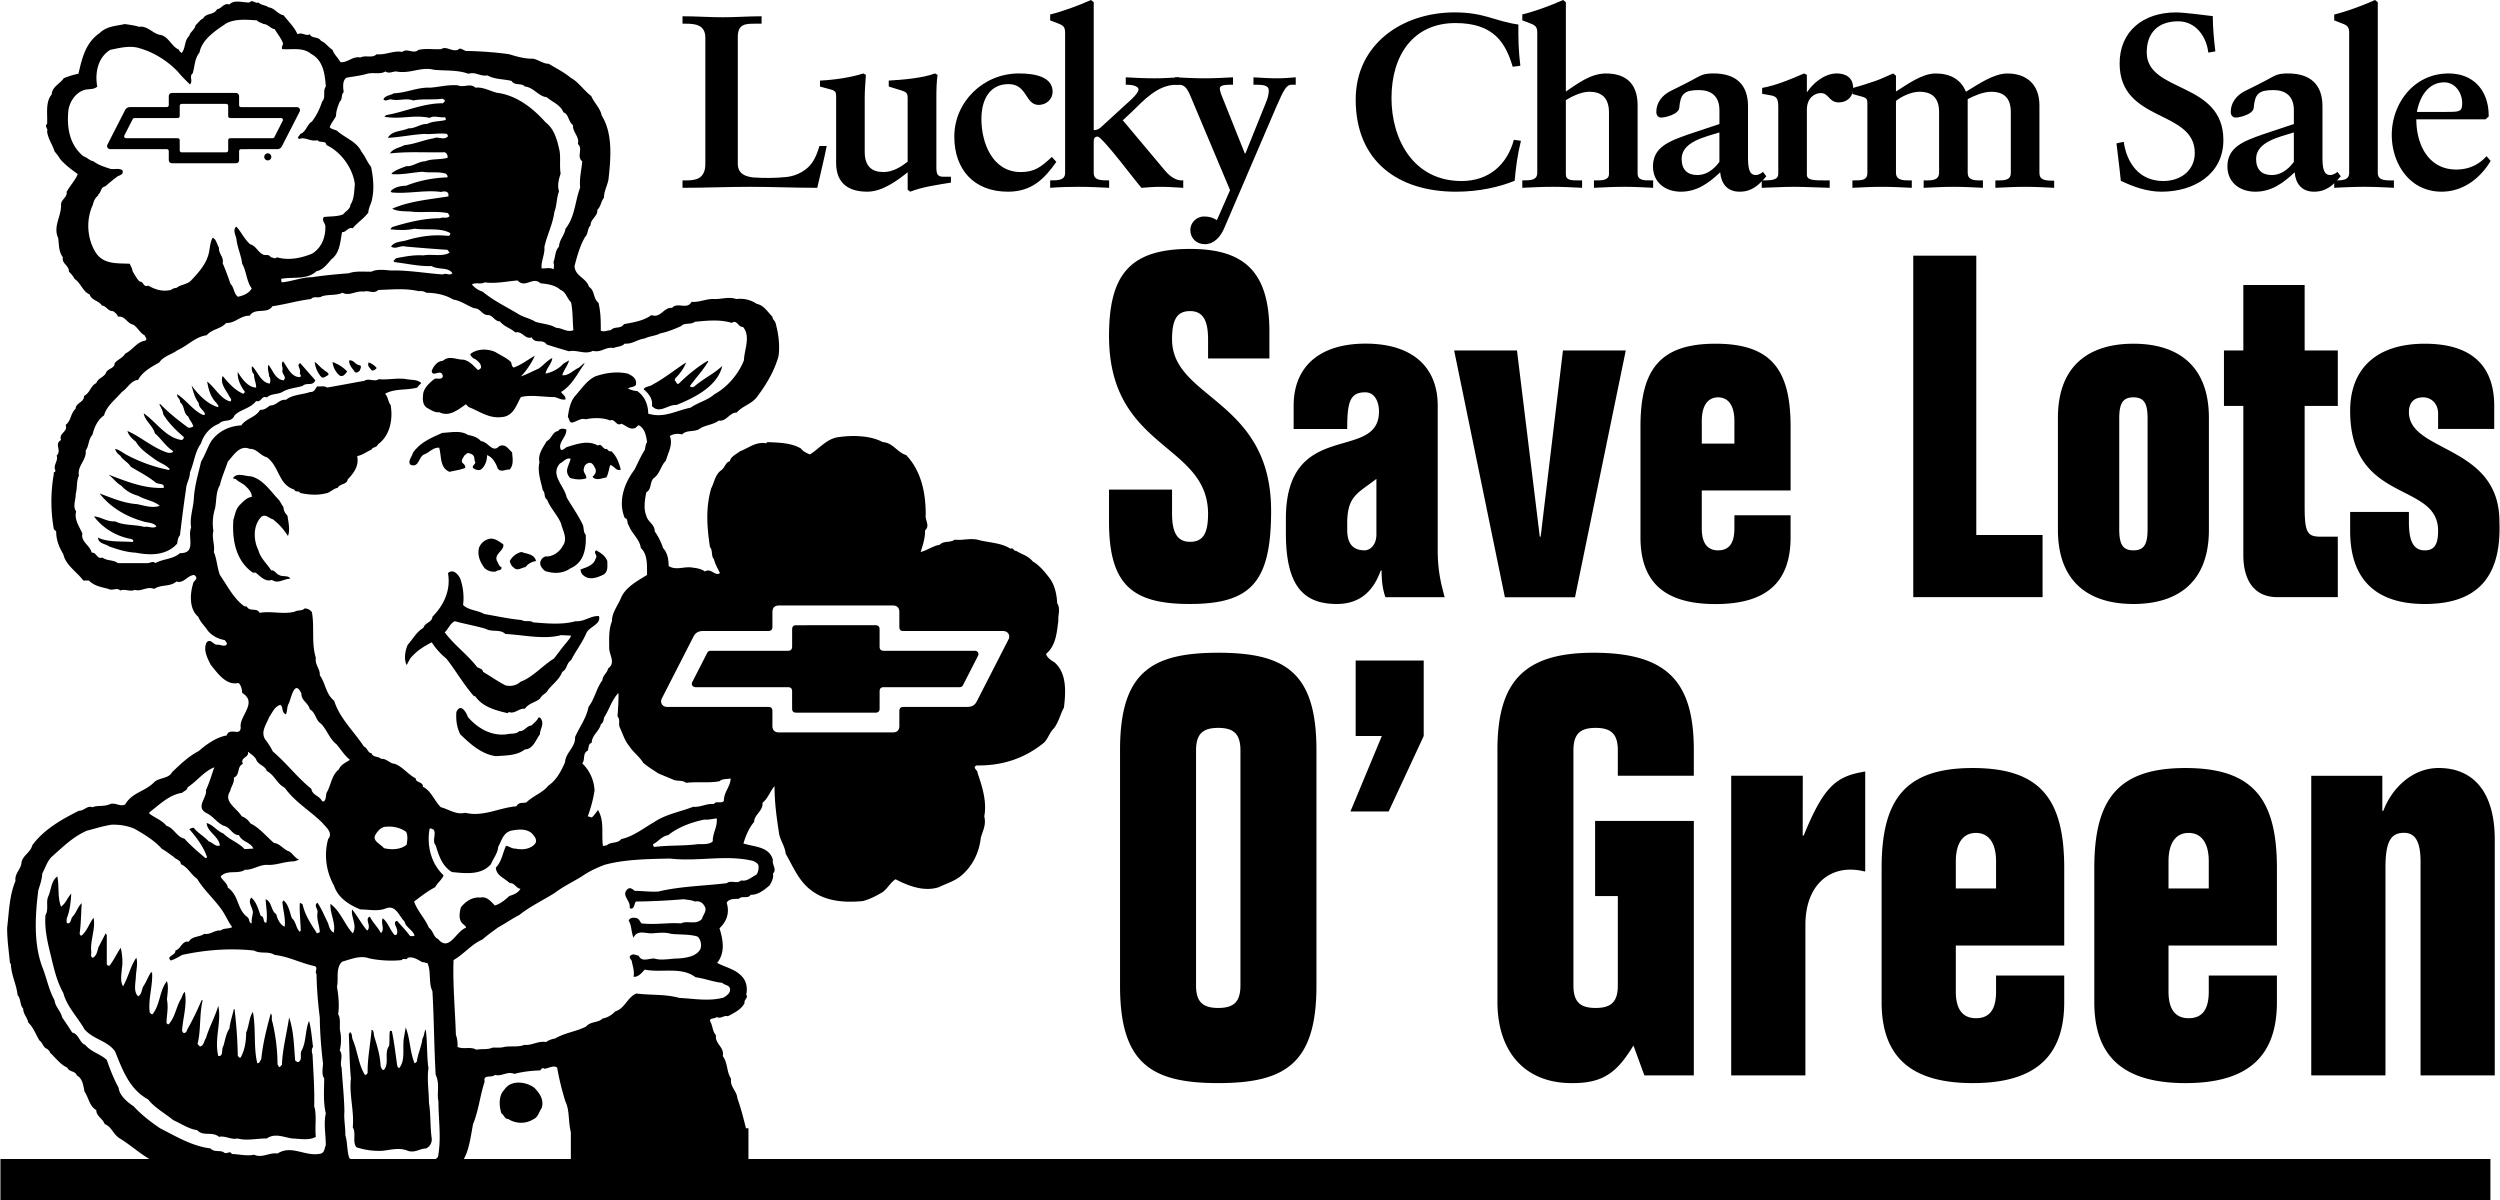 <svg xmlns="http://www.w3.org/2000/svg" width="2500" height="1200" viewBox="0 0 365.84 175.665"><path d="M107.938 23.962c0 1.438 1.038 1.87 2.247 2.014 1.526.108 3.226.108 4.954-.072 1.555-.18 2.908-1.043 3.571-1.942.604-.791.95-1.797 1.181-2.588h1.065c-.403 2.049-.921 4.063-1.382 6.12-3.283 0-6.595-.145-9.878-.145-3.273 0-6.564.145-9.848.145v-1.086h.519c1.354 0 2.822-.18 2.822-2.409V5.518c0-1.87-1.468-2.05-2.822-2.05h-.519V2.381c1.987 0 3.914.145 5.888.145 1.917 0 3.787-.145 5.688-.145v1.087h-.95c-1.411 0-2.535.036-2.535 1.942v18.552h-.001zM122.333 14.043c0-.543-.116-.76-.778-.941l-1.584-.434v-.869c2.189-.108 4.57-.47 6.349-1.049l.374.217c-.057 1.013-.173 2.134-.173 3.256v7.997c0 2.135 1.038 2.967 2.767 2.967 1.384 0 2.652-.832 3.517-1.52v-9.263c0-.76-.144-.904-.894-1.158l-1.874-.579v-.869c1.902-.108 5.014-.361 6.771-1.049l.374.217c-.143 1.013-.172 2.134-.172 3.256v10.349c0 .974.23 1.298 1.008 1.298h1.124v.862c-1.959.324-4.119.611-5.961 1.33l-.375-.288v-2.551c-1.614 1.294-3.747 2.839-5.909 2.839-3.328 0-4.562-1.761-4.562-4.213v-9.805h-.002zM154.572 23.7c-1.786 2.529-3.629 4.362-7.084 4.362-5.009 0-7.854-3.274-7.854-8.061 0-5.077 4.225-9.251 9.467-9.251 2.506 0 4.925.568 4.925 2.687 0 1.088-.921 1.922-2.045 1.922-1.987 0-1.642-3.046-4.406-3.046-2.649 0-3.974 2.104-3.974 5.113 0 3.482 1.612 7.761 5.759 7.761 2.045 0 2.995-.761 4.55-2.212l.662.725z"/><path d="M160.042 25.296c0 1.111 1.013 1.111 2.257 1.111v1.086c-1.504-.072-2.974-.145-4.465-.145-1.376 0-2.756.037-4.168.145v-1.086c1.181 0 2.189 0 2.189-1.111V4.887c0-.791-.115-1.114-.979-1.437-.403-.144-.807-.324-1.21-.467V2.12c1.67-.395 4.139-1.294 5.975-2.12l.402.324v18.728c.405 0 .723-.145.984-.361l4.537-4.154c.603-.578 1.034-1.083 1.034-1.445 0-.505-1.005-.686-1.608-.686h-.258v-1.087c1.379.072 2.814.145 4.193.145 1.206 0 2.412-.072 3.619-.145v1.087h-.402c-2.729 0-4.739 2.239-6.491 3.937l-1.354 1.265 6.15 7.332c.688.824 1.551 1.469 2.471 1.469h.23v1.086c-1.123-.072-2.271-.145-3.391-.145-.919 0-1.839.073-2.729.145-.804-.869-5.712-7.5-6.436-7.5-.289 0-.55.144-.55.717v4.584z"/><path d="M182.162 22.464h.086l2.937-7.283c.316-.721.488-1.37.488-1.947 0-.721-.807-.829-1.755-.829h-.489v-1.087c1.18.072 2.331.145 3.483.145.891 0 1.842-.072 2.705-.145v1.087h-.635c-.689 0-1.094.648-2.186 3.172l-7.63 17.78c-.547 1.302-1.498 2.387-2.851 2.387-1.239 0-2.131-.868-2.131-2.098 0-.977.834-1.954 2.016-1.954.806 0 1.325.182 1.872.543l1.929-4.4-5.673-13.483c-.576-1.406-.951-1.947-1.814-1.947h-.576v-1.087c1.469.072 2.88.145 4.349.145 1.383 0 2.765-.072 4.147-.145v1.087h-.317c-.576 0-1.613 0-1.613.541 0 .325.173.83.374 1.298l3.284 8.22zM221.375 9.771c-1.037-3.505-2.766-6.396-8.381-6.396-6.135 0-9.361 4.661-9.361 10.984 0 6.034 3.197 12.14 10.254 12.14 4.031 0 6.682-2.42 7.66-6.033l1.037.145c-.49 1.951-.75 3.902-.922 5.853-2.189.889-5.154 1.599-8.582 1.599-8.439 0-14.688-4.417-14.688-13.486 0-8.094 6.797-12.764 14.486-12.764 4.377 0 5.816 1.278 9.33 1.779-.027 1.987.029 4.011.289 6.034l-1.122.145zM229.158 25.542c0 .865.869.865 1.797.865h.578v1.086c-1.447-.072-2.861-.145-4.268-.145-1.547 0-3.043.073-4.482.145v-1.086c1.18 0 2.189 0 2.189-1.118V4.876c0-.789-.115-1.111-.98-1.435l-1.209-.466v-.86c1.67-.395 4.139-1.291 5.975-2.115l.4.323v13.072c1.652-1.084 3.562-2.639 5.879-2.639 2.672 0 4.623 1.265 4.623 4.658v9.983c0 1.01.92 1.01 1.842 1.01h.432v1.086c-1.41-.072-2.791-.145-4.225-.145-1.492 0-2.932.073-4.438.145v-1.086h.377c.752 0 1.822 0 1.822-.938v-9.011c0-2.198-1.158-3.027-2.865-3.027-1.217 0-2.635.721-3.447 1.226v10.885zM251.635 23.703c-.406.544-1.506 1.921-3.242 1.921-1.447 0-2.287-.797-2.287-2.357 0-2.538 3.473-3.227 5.529-3.88v4.316zm0-5.548l-4.66 1.559c-2.652.943-5.066 1.813-5.066 4.641 0 2.38 1.838 3.707 4.082 3.707 2.402 0 4.109-1.291 5.758-2.836.145 1.654 1.033 2.836 2.84 2.836 1.781 0 2.789-.932 3.912-2.258l-.49-.651c-.201.217-.691.471-1.037.471-1.037 0-1.152-1.125-1.152-2.683v-7.397c0-3.145-1.748-4.794-5.055-4.794-.752 0-1.418.035-2.258.502-1.418.788-2.807 1.469-4.043 2.081-1.148.58-2.068 1.632-2.068 3.045 0 .544.316.834.719.834.574 0 2.586-.471 2.643-1.45.174-2.031.725-2.575 2.895-2.575 1.707 0 2.982.834 2.982 2.937v2.031h-.002z"/><path d="M264.439 25.575c0 .832 1.008.832 2.764.832h.576v1.086c-1.785-.036-3.541-.145-5.291-.145-1.549 0-3.1.109-4.656.145v-1.086h.375c1.268 0 2.045-.145 2.045-.939v-9.827c0-1.189-.23-1.549-1.152-1.692-.402-.072-.777-.144-1.209-.216v-.863c1.986-.359 3.996-1.186 6.146-2.12l.402.215v2.48h.057c.691-1.043 2.363-2.695 4.32-2.695 1.268 0 2.391.575 2.391 2.12 0 1.366-.922 2.12-2.102 2.12-1.441 0-1.441-1.365-2.621-1.365-.893 0-2.045.683-2.045 2.449v9.501z"/><path d="M271.105 26.407h.26c1.064 0 1.93 0 1.93-1.082v-10.2c0-.576-.059-.792-.895-1.008-.459-.108-.863-.252-1.295-.361v-.867c1.152-.29 2.418-.723 3.393-1.049.861-.29 1.75-.759 2.582-1.084l.402.325v2.314c1.621-1.012 3.793-2.639 5.818-2.639 2.07 0 3.678.832 4.422 2.676 1.91-1.157 4.082-2.676 6.08-2.676 2.699 0 4.68 1.519 4.68 4.658v9.912c0 .937.662 1.082 1.67 1.117h.488v1.051c-1.381-.072-2.791-.145-4.166-.145-1.492 0-2.963.073-4.439.145v-1.086h.521c.984 0 1.738-.145 1.738-1.045v-8.938c0-2.09-1.014-2.992-2.896-2.992-1.129 0-2.549.613-3.416 1.081V25.29c0 .973.723 1.118 1.736 1.118h.492v1.086c-1.418-.072-2.832-.145-4.209-.145-1.49 0-2.961.073-4.467.145v-1.086h.463c1.014 0 1.797-.145 1.797-1.118v-8.866c0-2.09-1.014-2.992-2.896-2.992-1.158 0-2.605.685-3.416 1.333V25.29c0 1.082 1.012 1.118 1.883 1.118h.434v1.086c-1.449-.072-2.891-.145-4.297-.145-1.52 0-3.014.073-4.396.145v-1.087h-.001zM323.203 7.702c-.26-2.345-1.836-4.583-4.402-4.583-2.969 0-4.611 1.696-4.611 4.546 0 5.99 11.221 4.186 11.221 12.845 0 4.979-4.273 7.552-9.059 7.552-2.105 0-4.117-.71-5.957-1.598-.172-1.841-.432-3.645-.633-5.484l1.064-.217c.432 3.067 2.242 5.736 5.785 5.736 2.564 0 4.611-1.551 4.611-4.112 0-6.387-11-4.402-11-13.098 0-4.69 3.42-7.471 8.262-7.471 1.066 0 4.23.397 5.377.542 0 1.697.172 3.429.373 5.161l-1.031.181zM335.727 23.703c-.406.544-1.506 1.921-3.242 1.921-1.447 0-2.285-.797-2.285-2.357 0-2.538 3.473-3.227 5.527-3.88v4.316zm0-5.548l-4.66 1.559c-2.652.943-5.066 1.813-5.066 4.641 0 2.38 1.84 3.707 4.082 3.707 2.402 0 4.109-1.291 5.758-2.836.145 1.654 1.033 2.836 2.84 2.836 1.781 0 2.789-.932 3.912-2.258l-.49-.651c-.201.217-.689.471-1.035.471-1.037 0-1.152-1.125-1.152-2.683v-7.397c0-3.145-1.75-4.794-5.057-4.794-.752 0-1.418.035-2.258.502-1.418.788-2.807 1.469-4.041 2.081-1.15.58-2.07 1.632-2.07 3.045 0 .544.316.834.719.834.574 0 2.586-.471 2.645-1.45.174-2.031.723-2.575 2.893-2.575 1.709 0 2.982.834 2.982 2.937v2.031h-.002z"/><path d="M343.824 4.893c0-.792-.115-1.116-.98-1.439-.402-.144-.805-.324-1.209-.468v-.863c1.67-.396 4.139-1.295 5.975-2.123l.402.324v24.967c0 1.043.893 1.116 1.93 1.116h.432v1.086c-1.439-.072-2.85-.145-4.312-.145-1.52 0-3.043.073-4.426.145v-1.086c1.182 0 2.189 0 2.189-1.116V4.893h-.001zM353.742 16.381c.404-2.234 1.678-4.324 3.992-4.324 1.678 0 2.633 1.622 2.633 2.991 0 1.297-.318 1.333-2.344 1.333h-4.281zm10.19 6.481c-1.18 1.303-2.645 1.955-4.432 1.955-4.08 0-5.844-3.656-5.844-7.349h10.131l.459-.399c.059-3.57-2.012-6.312-5.875-6.312-5.117 0-8.311 4.436-8.311 8.992 0 4.128 2.559 8.309 7.299 8.309 3.15 0 5.68-1.979 7.176-4.507l-.603-.689zM154.29 96.955c-.442-.271-1.088-.68-1.224-1.225 1.462-1.258 1.564-3.094 1.802-4.896-.068-.816.34-1.733-.17-2.517-.068-1.359-.374-2.822-1.292-3.91-.646-.85-1.429-1.734-2.279-2.21-.68-.85-1.632-1.054-2.448-1.564-.375.068-.408-.544-.816-.306-1.428-.918-3.332-.884-4.828-1.326-1.224-.238-2.176.136-3.333 0-.748.51-1.564.102-2.21.748-1.02.17-1.869.85-2.788 1.054.34-1.021.68-2.108.646-3.162.782-.68-.034-1.496.102-2.312 0-3.094-.612-6.323-2.855-8.704-1.326-.407-1.972-1.835-3.435-1.903-1.87-1.02-4.59-1.02-6.596-.714-1.666.271-2.72 1.7-4.08 2.516-.476-.204-.952-.408-1.326-.884-1.428-.816-3.162-.85-4.896-.918l-.17.17c-1.53-.272-2.584.714-3.808 1.156-.51.408-1.428.816-1.496 1.462-.646.17-.714.884-1.224 1.292-.952.646-1.055 1.802-1.53 2.72-.815 2.856-.612 5.61-.17 8.568.442.476.136 1.292.578 1.768.17.713.579 1.394.884 2.04-.748.51-1.292-.816-2.21-.238-.51-.408-1.292-.51-1.87-.578-1.088-.204-2.414.476-3.434-.238 0-.986-.17-1.904-.816-2.618a9.142 9.142 0 0 0-1.224-2.448c.034-1.02-1.021-1.359-1.225-2.278-.442-1.054-.204-2.414 0-3.434.885-.51.408-1.632 1.225-2.176.815-.714.917-1.734 1.631-2.448.34-1.19 1.088-2.414.578-3.604.51-.34 1.224-.408 1.802-.238.646-.681 1.598-.34 2.448-.748.884-.68 2.074-.612 2.924-1.292 1.122.204 1.598-1.224 2.618-1.156.884-1.02 2.108-1.19 2.958-2.279 1.394-1.836 2.55-3.808 3.162-5.949.238-1.564 0-3.299-.408-4.828-.068-.374-.476-.578-.476-.986-.646-.612-1.259-1.7-2.279-1.87a4.343 4.343 0 0 0-3.026-.714c-.985-.374-2.074 0-3.094 0-1.258-.102-2.21.51-3.434.408-.681 1.224-2.075-.034-2.856.884-1.224-.136-1.666 1.564-3.026 1.054-1.156.85-2.584 1.053-4.012 1.326-.544.782-1.326.238-1.938.884-.612.035-.986.307-1.462.068 0-1.394 0-2.686-.34-4.08-.816-.646-.476-1.734-1.394-2.346-.374-1.292-2.04-1.53-2.108-3.026.374-1.462.782-2.924 1.53-4.25.51-.476.306-1.224.815-1.7-.034-.918 1.089-1.36.986-2.278.544-.51.544-1.258.986-1.802-.034-.85.476-1.735.646-2.619.34-3.06.68-6.731-.986-9.384-.204-1.088-1.122-1.87-1.53-2.856-1.053-.782-1.87-2.075-3.026-2.686-.952-.816-2.108-1.36-3.196-2.04-.782.034-1.598-.646-2.346-.748-1.156.034-2.346-.306-3.434-.646-1.866-.271-4.178-.441-6.048-.475-.544.136-1.054-.68-1.462-.17-.952.306-1.7-.612-2.448-.103-1.088.069-2.108-.135-3.332.103-.714.68-1.666-.306-2.38.306-1.292-.237-2.414.477-3.74.34-.714.646-1.564.068-2.38.477-1.155-.238-1.836.782-2.924.68-.374-.68-.918-1.088-1.156-1.802-.646-.408-.985-1.02-1.7-1.326-.408-.68-1.326-.272-1.632-.953-.544.34-1.156-.374-1.802 0-.476-1.088-1.326-1.87-2.04-2.788-.85-.136-1.326-1.088-2.21-1.156-.374-.34-1.054-.272-1.462-.714-.442.238-.884-.51-1.292 0h-.34c-.816-.034-2.006-.407-2.618.307-.816-.307-1.122.612-1.802.68-.476.918-1.632.51-2.04 1.36-.442.17-.68.612-1.122.985-.102.681-.782.952-.917 1.564-.749.68-.51 1.836-1.123 2.516-.102-.17-.408-.238-.34-.476-1.224-.51-1.564-2.074-2.924-2.21-1.02-.272-1.836-1.36-2.958-1.156-.578-.204-1.428-.306-2.108-.408-1.258.306-2.583.272-3.672 1.326-2.074 1.428-2.583 3.74-3.094 5.95-.748.136-1.53.408-2.142.646-.578.851-1.734 1.259-1.768 2.381-.986 1.122-.578 3.026-.68 4.317-.442.34.204.748 0 1.055.102 1.088.782 1.938 1.088 2.958.272.34.578.714.816 1.122.714.85 1.734 1.598 2.584 2.21-.408.986-1.122 1.666-1.632 2.618.136.748-.782 1.088-.816 1.802.102 1.733-1.224 3.196-.408 4.964.102.884.068 2.006.68 2.788-.204.952.918 1.19.884 2.108.34.34.646.68.816 1.054.952.611 1.19 1.87 2.21 2.278.306.918 1.292.85 1.803 1.632.68.068.884.85 1.631.816.272.204.646.476.714.816 1.054-.17 1.326.986 2.21 1.156.646.34 1.054 1.292 1.7 1.563.034.238.544.612 0 .816-1.122.136-1.836 1.428-2.856 1.87-.306.611-1.054.815-1.53 1.394 0 .748-.85.748-1.224 1.292-.238.782-1.224.85-1.462 1.631-.85.375-.918 1.462-1.802 1.871.068.917-1.224 1.02-1.224 1.87-.815.782-.611 1.701-1.462 2.38.374 1.054-1.054 1.156-.68 2.21-1.054.612.17 1.53-.646 2.278.306.782-.578 1.36-.17 2.21 0 .272-.374.169-.238.476a23.106 23.106 0 0 0 0 8.092l.34.306c0 1.292.442 2.346 1.054 3.366.34 1.598 1.972 2.55 2.924 3.842h.816c.85.85 1.904.952 2.856 1.224.611.34 1.224-.272 1.733.238.714-.306 1.394.238 2.108-.102 1.02.306 1.802-.578 2.855-.136 1.054-.714 2.278-.238 3.264-1.088 1.054.374 1.632-.952 2.618-.952l.238.238c.238.476-.374.612-.408.986-.476 1.53-.612 3.774.748 4.896.272.748.986 1.394 1.394 2.04a4.025 4.025 0 0 0 2.448 1.36c.17.203.408.373.306.68-.374.34-.884 0-1.292 0-.646.136-.986-.986-1.632-.34-.544 1.088.102 2.277.578 3.264 1.054 1.292 2.278 3.094 4.081 2.686.408.34.51.953.544 1.462 2.209 1.326-.17 3.162-.238 4.761.204 1.87-1.598.102-2.04 1.462-1.462.238-2.958 1.292-4.08 2.278-1.462.747-2.652 1.903-3.91 3.094-.51.986-1.836.748-2.618 1.462-1.292 1.36-3.23 1.496-4.25 3.264-.748.374-1.36-.306-2.176-.067-.884.441-1.836.136-2.618.477-.748-.307-1.224.543-1.972.51-2.448 1.224-5.134 2.72-6.834 5.065-.238 1.021-1.326 1.429-1.564 2.448-.034 1.02-1.054 1.666-.884 2.754-.918 2.176-.952 4.624-1.224 6.868 0 1.835.238 3.331.408 5.134l.136.17c.068 1.7.816 2.924.986 4.556.51.544.306 1.429.816 1.972 0 .783.612 1.293.748 2.041.783.748 1.088 1.734 1.632 2.617.476.34.578 1.088 1.122 1.225.17.17.408.34.408.544.884.815 1.53 1.769 2.55 2.21.272.681 1.19.442 1.394 1.156.85.408.952 1.496 1.122 2.346.612.885.714 2.143 1.734 2.721-.034.85.952 1.258 1.224 2.039 1.021.408 1.156 1.36 2.108 2.041 2.176 1.292 4.148 3.399 6.698 4.079.884.578 2.108.442 3.026 1.055 1.224.204 2.245.884 3.57.884 3.4.85 7.48.714 10.778-.306.476-.204 1.19-.374 1.632-.17.272-.034.578.067.816-.103 1.054.884 2.38.068 3.604.103.782.611 1.768.815 2.584 1.394 2.006-.068 4.182.136 5.984-.17 1.666.306 3.91.408 5.712.238 1.054.237 1.972-.477 3.094-.578 1.326-.375 2.55-1.904 2.924-3.265.85-1.495 1.054-3.434 1.394-5.202.816-1.972 1.02-4.182 1.7-6.222-.272-1.122 1.088-.476 1.496-.985.986.305 1.768-.578 2.856-.137 1.122-.307 2.481-.476 3.808-.51.068-.204.374-.477.578-.238.646-.067 1.36-.578 1.87-.17a39.724 39.724 0 0 0 1.224 4.998c.918 1.836-.034 4.726 1.904 5.95 1.598.103 2.72-.238 4.386 0 .918-.306 1.598-.103 2.686-.17.918.476 1.972-.238 2.789 0 .884.067 1.768-.068 2.618.067 1.462-.238 2.89.137 4.386 0 .51-.714 1.123.375 1.632-.136 1.19.068 2.652.034 3.842.136.782-.238 1.36.205 2.04-.067.477-.136.477-.714.34-1.055-.408-1.665-.85-3.535-1.462-5.235-.068-1.054-1.122-1.7-.918-2.856-.68-.985-.476-2.346-1.224-3.332.306-1.258-1.19-1.802-.986-3.026-.544-.646-.442-1.258-.816-1.972-.306-.611.646-.407.918-.714.578.34 1.088-.306 1.632-.102.918-.51 1.938-.952 2.448-1.938-.136-.51.612-.748.238-1.224.204-.851.068-1.938-.578-2.619-1.02-1.155-2.448-1.359-3.672-2.039 1.224-1.53.851-3.435.34-5.066 1.088-1.02 1.496-2.277 1.054-3.739.34-.612 1.122-.544 1.802-.578.442-.511 1.326.067 1.7-.578 1.054.034 1.972-.681 2.788-1.395.306-.509.611-1.122.476-1.699.646-.646-.17-1.293 0-2.04-.578-1.973-2.754-1.87-4.317-2.381.339-1.122.781-2.21 1.563-3.162.034-1.088 1.36-1.631 1.224-2.787.816-.646 1.088-1.666 1.768-2.448 0 2.448.306 4.624.68 7.038.204.985.85 1.802.952 2.855 1.122 1.938 1.904 4.047 3.842 5.44 2.142 1.599 4.964 1.734 7.446 1.496 1.054-.272 2.006-.782 2.924-1.325.748-.579 1.156-1.429 1.87-1.871 1.87.986 4.216 1.871 6.358 1.156 1.021-.51 2.108-.816 3.026-1.496 1.768-1.36 2.855-3.468 3.094-5.712.306-1.088.816-1.904.51-3.162.408-2.143-.306-4.386-.986-6.358.068-.408-.816-.713-.17-1.088 3.774.068 7.072-1.02 9.895-3.332.646-.646.816-1.496 1.462-2.107.68-.885.918-2.041 1.462-3.026.273-2.316.442-5.035-1.394-6.633zm-58.005 16.252c.783.34 1.564.646 2.346.986.578.17 1.259 0 1.734.407 1.598-.204 3.264.068 4.896-.237.442-.408 1.088-.271 1.632-.408 0 1.122-1.02 2.04-.986 3.264-.339.51-1.122-.067-1.462.477-1.122-.103-1.938.51-3.026.407-1.938.748-4.046 1.089-5.78 2.278-1.496.851-2.992 2.074-4.76 2.448-.544.714-1.53.34-2.107.918-.205-.034-.34.136-.579.068-.238-1.938.238-3.604-.713-5.236-.307.374-.511.748-.918 1.088l-.578-.17c.441-1.224.781-2.448.985-3.774a5.861 5.861 0 0 0-1.802-3.978c.476-.544 0-1.462.816-1.87.135-.408.067-.986.578-1.156 0-1.088 1.122-1.7 1.326-2.686.374-.238.408-.646.476-.986.748-1.156 1.156-2.652 2.108-3.604.034 1.19-.068 2.312-.136 3.435.442.476.103.986.307 1.563.441.918.713 1.938 1.393 2.755.544.884 1.497 1.529 2.041 2.447.645.578 1.461 1.054 2.209 1.564zm7.991 9.962c-.579.511-1.497.374-2.21.408-1.972.271-4.284.136-6.358.408-.136-.103-.17-.238-.17-.408.816-.408 1.258-1.155 2.21-1.326 1.564-1.224 3.4-1.87 5.304-2.278.544.068 1.19-.102 1.802-.17.135 1.258-.612 2.142-.578 3.366zM49.127 16.986c0-.748.271-1.428.543-2.108.442-.374.17-1.02.579-1.394-.103-.714-.204-1.7.407-2.108 1.122-.204 1.972-.272 3.026-.578.85-.238 1.938.136 2.686-.34.476.374 1.054 0 1.564 0 2.04.408 3.638-.748 5.542-.238 1.496.135 3.094.034 4.488.408l.579.17c.986-.34 1.733.442 2.753.238 1.054.611 2.346.51 3.537.815.442.748 1.428.238 1.938.816 1.258.102 1.972 1.428 3.196 1.564.816.714 2.006 1.088 2.448 2.209.817.307.68 1.327 1.394 1.871-.068 1.054 1.021 1.734.714 2.754.816.714-.238 1.87.646 2.55-.102 1.292-.442 2.448-.306 3.842-.748 1.972-.748 4.284-2.142 6.018-.136.952-.918 1.632-.952 2.618-.612.646-.51 1.531-.816 2.279.102.306.102.748 0 1.054-.408-.306-1.156-.102-1.734-.136-.102-1.054.51-2.074.408-3.128.374-1.734 1.224-3.298 1.462-5.134.374-.952.306-2.04.68-3.026-.272-.816-.033-1.802.238-2.584-.204-1.19.068-2.652-.238-3.672-.306-1.428-.781-2.958-1.972-3.842-1.836-2.074-4.284-3.978-7.106-4.318-1.054-.272-2.074-.884-3.162-.748-.714-.714-1.7.034-2.55-.34-1.36-.136-2.72.237-4.08.34-1.802-.103-3.536.782-5.304.816-.509.34-1.224.272-1.53.884.306.374.714 0 1.054 0 1.225.306 2.177-.238 3.333.17 1.257-.272 2.787-.068 4.079-.238.238-.069.34.135.511.169.067.204-.137.34-.272.477-2.992 0-5.508 1.258-8.296 1.734l-.272.238c2.379.442 4.25-.34 6.629.17.714-.408 1.462.034 2.278-.102.034.136.102.237.068.408-.85.238-1.87.136-2.687.578-1.02-.034-1.734.681-2.754.646-1.02.476-2.414.306-3.026 1.394 1.836-.102 3.537-.476 5.373-.578 1.02.102 2.21-.17 3.264 0 .102.102.136.204.17.34-.578.68-1.394-.034-2.108.306-1.462.238-2.856.884-4.25.986-.714.407-1.632.442-2.142 1.224 2.788-.306 5.338-.102 8.024-.17a.73.73 0 0 1 .407.816c-1.155.306-2.312.102-3.264.51-1.02 0-1.733.781-2.788.714-.68.271-1.36.476-1.972.918-.034.068-.204.102-.136.238 1.461.136 2.991-.238 4.487-.34 1.156.204 2.278-.068 3.4.272.204.136.306.306.271.544-2.074.068-4.182.476-6.052 1.224-.884.035-1.734.204-2.278.816l.171.17c2.414.238 4.896-.408 7.241-.068.34-.136.952-.136 1.055.306v.34c-2.687.442-5.712.68-8.229 1.802.952.51 2.176.307 3.264.477 1.734.068 3.264-.136 4.896.17l.238.408c-.306.476-.986.102-1.394.34-2.38 0-4.794.612-7.004 1.292-.067.102-.238.17-.238.34 1.225.102 2.346.17 3.502-.102 1.734.238 3.808-.17 5.236.646a.353.353 0 0 1-.271.408c-2.278-.238-4.217.068-6.257.68-.781.204-1.666.17-2.142.883.714.477 1.326-.237 2.142 0 1.938.17 3.979.34 6.12.477l.306.407c-.986.647-2.618.171-3.842.408-1.326-.102-2.686.17-3.978.408l-.408.408.17.17c1.803.204 3.639.646 5.44.578.918.578 2.448.102 3.026 1.054-.408.408-.917-.102-1.394.17-2.55-.17-5.1-.646-7.65-.578-.781-.068-2.006-.238-2.788.17-1.087.034-2.312-.136-3.333.238-1.734.135-3.638.306-5.405.578-1.462 0-2.891.612-4.387.748-.136-.136-.067-.34-.102-.51 1.734-.34 3.74.204 5.168-1.122.884-.136 1.564-1.02 2.176-1.734 1.258-.952 1.292-2.55 1.564-3.978.612.034.884-.782 1.564-.578.715-.85 1.564-1.36 2.278-2.278.034-.783.51-1.394.578-2.142.306-1.36.136-3.128-.17-4.556-.578-.714-.85-1.53-1.395-2.21-.748-1.564-2.481-2.04-3.604-3.094-.339-.17-.748-.17-1.054-.51.209-.612.617-1.02.923-1.632zm34.748 31.348c-.952.375-1.632-.34-2.516-.34-.917-.544-2.04-.578-3.026-.884-.816-.51-1.734-.646-2.55-1.156-1.734-1.054-3.571-1.904-5.202-3.264a3.199 3.199 0 0 1-1.564-1.055c.544-.339 1.36.035 1.87-.305 1.632.238 3.332-.17 4.828-.272 1.088 1.224 2.21-.646 3.332.408.986.102 2.143.238 2.958.986.782.272.918 1.224 1.53 1.802.272 1.327.204 2.721.34 4.08zm-63.478-7.105c-.442-.408-.748-1.02-1.055-1.53-.033-.408-.271-.714-.408-1.088-1.802-.102-3.91.17-5.066-1.768-1.224-2.074-1.326-4.76-.34-6.868.136-.578.34-1.02.816-1.394l-.068-.068c.51-.34.375-1.123 1.054-1.224.544-.442 1.054-.918 1.632-1.326.238-.306 1.19-.306.885-1.054-.544-.307-1.021-.102-1.7-.17-.885-.306-1.769-.544-2.517-1.122-.578-.102-.952-.578-1.496-.748-2.073-1.734-2.448-4.25-2.176-6.834.238-1.19.986-2.347 2.108-2.788.646-.307 1.564-.034 2.108-.578-.374-2.006.102-4.284 1.904-5.372 1.156-.238 2.55-.612 3.91-.34 2.244.578 4.25 1.768 5.95 3.502.543.68 1.19 1.292 1.802 1.904.51-.51-.17-1.19.408-1.632.306-1.02.272-2.176.986-3.026.375-1.972 2.415-3.264 3.978-4.318 1.36-.646 2.856-.51 4.42-.408.272.306.646.34.986.544.646 0 1.02.68 1.632.748.408.713.986 1.36 1.224 2.108-.034.271-.306.578-.102.815 1.428.103 2.992-.306 4.182.681 1.769.952 2.04 2.856 2.177 4.794-.51.714.067 1.564-.544 2.21-.341 1.054-.816 2.04-1.496 2.924-.714.408-.851 1.53-1.7 1.802-.068.204-.306.34-.34.578l.17.169c.918-.374 1.632.442 2.686.17.34.476 1.19-.034 1.326.714 2.142 1.02 3.842 3.365 4.148 5.712-.103.952-.068 2.176-.646 3.026 0 .612-.748.986-1.054 1.394-.85.374-1.904.271-2.856.408-.306.476.17.884.238 1.292.068 1.666-.578 3.264-1.972 4.08-1.599.646-3.435 1.02-5.135.51-.238.34-.578 0-.884 0-.204-.408-.612-.306-.986-.34-.884-.306-1.122-1.326-2.04-1.564-.783-.714-1.156-1.53-1.803-2.346l-.238-.238c-.578.612.034 1.36.068 2.04.17 1.156.681 2.244.816 3.4.646 1.122.612 2.55 1.394 3.604-.34.68-1.224 1.088-2.04 1.224-.612-.511-.51-1.326-1.054-1.87-.374-1.021-.714-2.04-1.156-3.026.204-.917-.612-1.394-.544-2.278-.306-.51-.374-1.224-.918-1.462-.476.816-.374 1.87-.714 2.754-.442 1.36-1.564 2.583-2.55 3.604-.612.51-1.394.476-2.04.986-.306 0-.578.136-.816.306-1.326.272-2.278-.068-3.332-.646-.679.34-.679-.646-1.222-.577zm15.674 47.566l-.408-.068c-1.598-1.189-2.481-3.06-3.536-4.556-.408-1.088-.441-2.312-.884-3.366.17-1.021-.34-2.142-.068-3.094a7.125 7.125 0 0 1 .238-3.264c.238-1.156.102-2.415.714-3.434.272-1.19.782-2.278 1.156-3.435.782-.815 1.7-2.516 3.196-1.87 1.088-.034 1.53.986 2.516 1.224 1.87 1.36 1.666 4.012 4.012 4.726.238.51.612.068.884.51 1.122.238 2.414.374 3.672.067.68-.067 1.122-.714 1.802-.815.374-.68 1.326-.442 1.462-1.224.851-.918 1.7-1.938 1.394-3.434.782-.137 1.394-.646 2.108-.952.102-.374.782-.272.918-.748 1.801-1.292 2.244-3.74 1.869-5.78-.408-.51-.34-1.19-.816-1.632 1.394-.816 3.128-.477 4.726-.918.136-.238.374-.442.578-.646-.51-.543-1.394-.441-2.142-.578-1.36-.238-2.652.136-4.08 0-.646.442-1.462-.204-2.108.238-1.733.306-3.638.68-5.474.986-.374-.306-.986-.103-1.461-.17-.238.374-.442.884-.986.815-1.088.408-2.55.341-3.57 1.156-.952-.136-1.394.884-2.312.816-.442.34-.85.68-1.462.646-.68 1.156-2.04 1.224-2.753 2.278-1.734.068-3.469.884-4.489 2.448-.509.952-.85 1.938-1.394 2.855-.374 1.632-.918 3.4-1.054 5.237-.034 1.427-.646 2.89-.408 4.419-.578 1.36.85 3.774-1.632 3.74-1.02.918-2.482.816-3.604 1.462-.34-.375-.748 0-1.156 0h-4.318c-.646-.51-1.632-.306-2.278-.817-.815.307-.85-.815-1.564-.713-.238-1.088-1.632-1.598-1.36-2.789-.441-1.053-1.224-2.005-.918-3.264-.544-.748-.034-1.666-.068-2.516.272-.952.068-1.802.477-2.72-.272-1.462 1.156-2.245.986-3.672.51-.68.374-1.632.986-2.278.272-1.088.748-2.21 1.7-2.856.408-1.428 1.666-2.312 2.618-3.435.816-.509 1.292-1.666 2.38-1.768.646-1.224 1.972-1.904 3.094-2.55.612-.918 1.803-1.156 2.687-1.802 1.462-.646 2.618-1.972 4.25-2.176.816-.952 2.04-.884 2.856-1.802 1.326.068 2.108-1.122 3.434-1.054.782-1.258 2.55-.17 3.332-1.395 1.904-.271 3.706-.816 5.644-1.054.477-.51 1.054-.034 1.633-.408 1.02-.306 2.006-.068 2.992-.51.986.544 1.972-.34 3.128-.17.714-.238 1.394.408 2.108-.238 2.108-.068 3.944-.272 5.882.17.408-.034.816 0 1.122.238 1.258 0 2.788.271 3.944.986 1.122.17 2.04.884 3.094 1.292.918-.034 1.122 1.02 2.04.986.68.034.986.952 1.7.918.714.85 1.53.952 2.278 1.632 1.02-.272 1.428 1.088 2.38.714.544 1.054 1.598.136 2.21 1.054 1.088.34 2.176.68 3.265.986 1.087-.272 2.379.544 3.501-.068 1.19.34 1.87-.646 3.026-.408.51-.238 1.19-.17 1.632-.646 1.122.102 1.802-.612 2.924-.748.646-.34 1.564-.374 2.278-.748.986-.204 2.04-.612 3.026-1.054.544-.579 1.462-.17 2.04-.646 1.802-.17 3.707-.374 5.407.17.748-.578.952.68 1.631.578 1.156 1.36.204 3.298.136 4.896-.748 1.938-2.38 3.91-4.318 4.964-.986.884-2.38 1.19-3.501 1.972-2.074.408-3.876 1.564-6.12.884h-.068c0-1.258-.477-2.55-1.632-3.333-.51 0-.85-.169-1.326-.34.272-.306.884-.136 1.157-.578.169-.918-.544-1.326-1.225-1.632-1.666-.34-3.196-.102-4.726.408-1.292.646-2.04 1.87-3.026 2.958-.646.85-.85 1.938-.986 2.992.238.272.171.816.646.816.646-.136 1.258-.714 1.972-.476.986-.238 2.55-.272 3.57.17.714-.34.884.918 1.632.476.68.238 1.224.918 1.972.646.238-.034.374-.442.646-.408.884.578 1.02 1.53 1.156 2.448-.238.34-.238.782-.34 1.155-.612.952-1.02 1.973-1.53 2.925-1.461 1.938-2.414 4.59-1.394 7.038.544.102.272.748.578 1.054.408 1.19 1.632 2.074 1.768 3.332 1.088.986.884 2.788.918 3.944-1.36.85-3.06 1.734-3.774 3.264-.441 1.156-1.394 2.244-1.36 3.503-.51 1.291-.408 2.617-.408 3.978.034 1.02.986 2.142-.17 2.958-.102.646-.816 1.02-.816 1.7-.918 1.224-1.122 2.72-2.04 3.909-.306 1.633-1.326 2.958-1.972 4.421.102 1.462-1.394 2.278-1.462 3.672-.544 1.258-1.258 2.651-2.448 3.434-.816 1.054-2.244 1.496-3.196 2.448-.476.17-1.156-.103-1.462.578-2.55.204-4.896 1.598-7.514.952-1.327.34-2.381-.511-3.571-.815-.952-.953-1.427-2.415-2.618-2.992.035-.783-1.053-.545-1.053-1.225-1.225-.646-1.836-1.666-3.095-2.143-.68 0-1.19-.815-1.972-.714-.408-.408-1.224-.204-1.394-.815-.612-.102-.578-.782-1.122-.986-1.496-2.278-3.536-4.113-4.352-6.698-1.258-1.02-1.258-2.584-2.108-3.74.068-.951-.747-1.529-.578-2.55-.683-2.203-.172-4.517-.581-6.693a1.3 1.3 0 0 0-1.055-.544c-.374.408-1.02.204-1.462.477-1.666.441-3.434-.137-5.134.17-.407-.817-1.461-.103-1.869-.918zm23.392 34.85c-.85.748-2.244.783-3.332.511-.477-.612-1.769-1.055-1.225-1.972.272-.477.85-1.19 1.564-1.156 1.021-.102 2.074.136 2.924.748.273.543.171 1.291.069 1.869zm-8.296-12.41c-.578.373-1.326.68-1.632 1.394-1.122.918-1.122 2.346-1.802 3.434-.102.442-.068 1.429-.646 1.225-.375-.816-1.462-.884-1.564-1.802-2.074-1.666-3.672-3.809-5.644-5.475a10.199 10.199 0 0 0-1.122-1.768c-.714-1.156.204-2.244.578-3.265.511-.714.748-1.496 1.632-1.802.51.34.102 1.088.816 1.394.238-.475.136-1.088.408-1.563.34-.612.85-3.74 1.87-1.462-.034 1.02 1.02 1.359 1.224 2.278.918.544.816 1.598 1.632 2.107.884.884 1.224 2.21 2.278 3.026.646.749 1.19 1.667 1.972 2.279zm-29.376 7.684c1.462-1.088 2.89-2.583 4.794-2.856.34-.306.714-.34.816-.815 1.36-.884 2.448-2.38 3.91-2.924-.408 1.122-.713 2.243-1.224 3.332.171 1.155-1.53 2.414 0 3.332 1.021.442 1.599 1.462 2.618 1.903.918.17 1.224 1.36 2.21 1.36.477 1.054 1.7.986 2.108 1.972l-1.292.068c-.884-.952-2.142-1.326-3.094-2.277-.918-.341-1.53-1.293-2.448-1.53.068 1.292 1.734 1.903 1.938 3.264-.544.306-1.054-.408-1.632-.578-.68-.747-1.564-1.19-2.176-1.972-.272-.068-.442.102-.68.17 1.122 1.292 2.107 2.618 2.618 4.147l-.239.103c-1.054-.884-2.21-1.87-3.094-2.856-1.122-.237-1.53-1.563-2.618-1.87-.68-.85-1.7-1.155-2.516-1.801v-.172h.001zm25.84 48.722c-.204.408-.137 1.021-.714 1.225-2.244.544-4.284-1.359-6.358 0-1.156-.204-2.244.714-3.434.17-1.121.238-2.277-.102-3.264-.102-.204-.578-.748.102-1.156-.238-.51-.374-1.428.033-1.938-.578-2.72-.34-4.998-1.733-7.344-2.924-1.394-.918-2.821-2.04-3.944-3.264-.85-.544-2.074-1.564-2.176-2.687-.714-1.326-1.258-2.686-1.734-4.08-.986-.918-2.244-1.122-3.162-2.21-.884-.34-.884-1.563-1.904-1.803a84.138 84.138 0 0 0-1.462-2.209c-.204-.918-1.02-1.564-1.122-2.517-.85-1.53-1.156-3.298-1.802-4.896-1.292-3.469-1.02-7.616-.578-11.187.238-.781.544-1.563.578-2.447.408-.782.68-1.666 1.292-2.381 1.734-1.529 3.162-2.991 5.236-3.909 1.224-.307 2.482-.715 3.672-.885 1.292 0 2.108.137 3.264.578 1.429.816 2.924 1.7 4.08 2.992.578.271 1.122.782 1.632 1.088.34.442 1.088.477 1.122 1.122 1.054.477 1.462 1.53 2.38 2.143 1.088 1.87 3.162 3.536 4.148 5.44.34.577.578 1.121.986 1.631-.51.307-1.224.103-1.7.51-.816-.136-1.462.646-2.38.477-.714.51-1.803.306-2.278 1.156-.986-.205-1.156 1.088-1.972 1.291.136.715-1.462.816-.646 1.463.578-.205 1.122-.51 1.632-.816 3.4-.748 6.97-1.02 10.54-.646.986.545 2.074.035 3.026.646 1.972.204 3.876 1.225 5.849 1.632.577.272-.068.782.271 1.156.034 2.074.204 4.216.476 6.358.034 2.312.204 4.488.477 6.766-.034.681-.238 1.598.17 2.143 0 1.631-.17 3.468.238 5.134-.34 1.496-.001 3.094-.001 4.658zm1.156-31.11c-.51-.271-.68-.851-.816-1.359-.51-1.021-.918-2.075-1.564-3.026-.611.441.137.918 0 1.462-.136 1.054.306 1.87.34 2.855l-.407.17c-.885-1.359-1.769-2.686-2.108-4.25-.17-.067-.238-.237-.408-.17-.068 1.292.102 2.687.136 4.012l-.136.171c-.578-.511-.544-1.496-1.156-1.972-.34-.919-.476-2.006-1.224-2.619l-.17.238c.102 1.225.477 2.414.34 3.604-.611-.204-1.088-1.089-1.224-1.803-.851-.577-.612-1.802-1.564-2.21.034 1.055.307 2.312.102 3.435-.612.034-.17-.884-.816-.985-.374-.919-.578-2.007-1.394-2.687-.578.714.238 1.428.238 2.21-.068.51-.238.985-.17 1.564-.476-.068-.272-.681-.646-.919-1.564-1.189-1.19-3.162-2.856-4.317-.068-.681-.816-1.055-1.054-1.633.986-1.054 2.55-.271 3.57-.985 1.087.067 2.04-.715 3.195-.715 1.36.103 2.584-.51 4.012-.51l.714-.237c-.578-.238-.884-.851-1.462-1.225-.816-.238-1.326-1.156-2.209-1.224-1.123-.952-2.143-2.244-3.435-2.856-.306-.476-.782-.884-1.292-1.054-.748-1.224-2.72-2.143-1.7-3.672.136-.681.646-1.225.544-1.973.986-.476.375-1.563 1.326-2.04-.476-.985 1.02-.883.714-1.802.374.34.952.646 1.225 1.156.238.782 1.292.884 1.563 1.7 1.156.611 1.496 1.904 2.618 2.447 1.496 2.108 3.774 3.4 5.542 5.169.477.611 1.598 1.428.816 2.346-.646 2.38-.272 4.828.884 6.868.544 1.733 2.278 2.822 3.842 3.434 1.156 0 2.448.307 3.604-.102 1.598-.714 2.041 1.122 2.856 1.87.137.815 1.225 1.258 1.462 2.04-.169.17-.442.067-.646.102-.544-.781-1.258-1.462-1.87-2.209-.408-.068-.408.441-.271.646.169.407.441.985.102 1.394h-.238c-.714-.782-.918-1.802-1.734-2.447-.306.713.272 1.461-.169 2.107h-.137c-.407-.816-1.19-1.496-1.563-2.346-.68.203-.103 1.02-.17 1.529a.61.61 0 0 1-.238.51c-.816-.918-1.428-2.176-2.21-3.094-.204 1.156.816 2.347.102 3.502-1.224-1.326-1.768-3.195-3.264-4.317-.104 1.395.814 2.823.474 4.217zm15.266 32.811c-.884 1.122-2.584.543-3.774 1.155-1.292-.237-2.414-.476-3.739-.237-1.021.34-2.177.033-3.196-.103-.749-.17-1.632 0-2.278-.646-.374-1.088-.238-2.278-.578-3.332.034-1.088-.237-2.347-.136-3.435-.034-2.21-.272-4.216-.408-6.46-.34-.714.307-1.803-.272-2.516a6.778 6.778 0 0 0 .102-2.619c-.238-.747.136-1.938-.34-2.686.204-1.326.034-2.821-.17-4.012.272-1.224-.238-2.72.748-3.672 1.258-.34 2.618-.986 4.012-.477 1.462.307 3.265.408 4.726.238.272-.408.646.136.884-.34.917-.204 1.53.374 2.209.68.272-.102.374.17.646.068.612 1.258.136 2.924.748 4.148.238 4.182.238 8.092.476 12.24.646 1.325.136 2.651.408 3.943 0 2.792.442 5.275-.068 8.063zm0-31.893c-.646-.238-.714-1.225-1.326-1.632-.612-1.429-1.666-2.414-2.176-3.843.987-.747 1.938-1.495 3.094-2.107.306-.612.986-1.088 1.224-1.734-1.904-1.768-2.482-4.521-2.04-6.834.205-.067.374.068.578.136.442.646-.272 1.633.306 2.312.442 1.429.918 3.026 2.38 3.91 2.041.204 4.285.476 5.712-1.156.34-.85.986-1.564 1.054-2.516.51-.918.714-2.04 1.87-2.38 1.088-.204 2.244-.341 3.094.408.34.408.748.85.51 1.394-.612.884-1.87 1.054-2.958.815-.51.034-.884-.34-1.36-.407-.51 1.054-.612 2.277-1.496 3.195.068 1.19 1.292 1.53 2.04 2.278.681-.102.952.782 1.564.816-.306.577-1.02.884-1.631 1.054-.646.612-1.327 1.156-2.108 1.394-.544-.51-1.156-1.394-2.142-1.155-1.123-.137-2.21.577-2.856 1.462-.204.918-.408 1.904.51 2.55.068.136.306.204.238.408-1.463.51-2.449 3.604-4.081 1.632zm46.105-11.424c.306.136.748.34.816.714.033.51-.035.952-.341 1.326-.714.34-1.359 1.021-2.21.815-.612.578-1.462-.102-2.108.408-3.434.408-6.732.442-10.03 1.225-1.224.068-2.312-.103-3.434-.103-.272-.204-.612-.544-.986-.306-1.122.918.442 1.733.238 2.754.102.17.272.204.408.102.34-.238.272-.714.511-.986a94.202 94.202 0 0 0 7.004-.34c.544.103 1.156.103 1.631.34.612-.136 1.122.137 1.394.646.476.68-.204 1.258-.34 1.87-.816.986-2.142.204-3.094.681-1.87-.137-3.74.237-5.78 0-.238-.272-.306-.613-.646-.748-.408-.137-1.054-.137-1.224.34.476.815.34 1.632.714 2.516.51-1.19 1.666-.646 2.618-.646.986-.067 2.006-.204 2.856.068 1.19.136 2.823.034 3.91.408.442.407.612 1.156.408 1.802-.578 1.088-1.972 1.292-3.162 1.394-1.122 0-2.346.307-3.366.068-.782-.271-2.006.646-2.516-.477-.34-.033-.714-.306-1.054-.102-.646.34.136.681.068 1.088.17.646.375 1.428.238 2.107.714.068 1.224-.611 1.632-1.053 2.448.51 5.372-.477 7.446 1.121 1.326.171 2.55.68 3.91.816.34.374.952.271 1.122.816.136.646-.442 1.02-.884 1.326-2.108.611-4.42.17-6.528.067-2.04-.578-4.216-.374-6.29-.646-1.359.578-1.666 2.209-3.094 2.617a3.336 3.336 0 0 1-1.87 1.055c-.612.646-1.734.373-2.38 1.156-1.428.748-3.162.918-4.555 1.768a3.01 3.01 0 0 0-1.327.51c-1.19-.203-2.074.545-3.162.408-.884.374-1.938.137-2.958.307-.509.17-1.224.067-1.7.102-.782.34-1.496.136-2.38.306-.85-.51-1.836 0-2.754-.407.034-.646-.034-1.225-.238-1.769-.102-3.468-.477-7.412-.34-10.948 1.496-.85 2.618-2.312 4.25-3.026.815-.714 1.496-1.189 2.346-1.802 1.02-.543 2.006-1.258 3.026-1.768 1.531-1.225 3.434-2.143 5.134-3.196 1.292-.985 2.686-1.632 4.012-2.448 1.054-.748 2.177-1.258 3.333-1.7 2.992-.815 6.392-.85 9.554-.918 4.216.478 8.16-.61 12.172.342zm37.34-32.291l-4.6 8.986c-.321.596-.781.764-1.42.764l-9.275.003c-.429 0-.616.181-.616.623v2.162c0 .666-.378.941-.947.941h-8.343l-8.346.001c-.569 0-.947-.296-.947-.947l.001-2.163c0-.415-.16-.623-.616-.623l-14.792.002c-.652 0-.887-.465-.887-.825 0-.137.035-.271.094-.386l4.652-9.093c.22-.458.648-.807 1.379-.807l9.555-.004c.4 0 .616-.166.616-.622l.001-2.162c0-.597.321-.948.944-.948h16.689c.609 0 .945.329.945.953l.001 2.163c0 .512.243.622.616.622l14.579-.001c.361 0 .888.215.888.824-.001.233-.071.343-.171.537z"/><path d="M74.729 52.992c.136.272.068.612.408.816 1.122-.408 2.074-1.156 3.094-1.734-.51 1.088-1.156 2.108-2.04 3.026.815-.272 1.699-.748 2.549-1.122.714-.442 1.292-1.224 2.041-1.564-.035.782-.851 1.461-.986 2.278.884-.17 1.938-.68 2.618-1.462l.816-.476c-.102.646-.782 1.428-.986 2.176.918.102 1.632-.748 2.448-1.122l.748-.646.068.068c-1.054 1.428-1.768 3.128-3.434 4.147.204.375.714.579.646 1.088-.646.137-1.054-.237-1.632-.34-1.632 0-3.399-.374-4.896 0-.612 1.021-.952 2.449-2.347 2.856-2.176.476-3.604-.748-5.304-1.394l-.408-.408c-1.156.816-2.448 1.903-3.91 1.156-.646.102-1.224-.34-1.802-.646-.714-.51-.612-1.462-.51-2.21.238-.851.884-1.395 1.564-1.972.374-.272 1.19.238 1.292-.476-.068-.136-.068-.306-.238-.408-.441-.306-1.326.544-1.394-.34.272-.68.816-1.428 1.632-1.462.952-.85 2.04-.136 3.026-.17.884.204 1.428.85 2.041 1.462.238.102.34-.102.51-.239.103-.611-.476-1.02-.816-1.292-.34-.102-.68-.407-.748-.748 1.02-.815 2.482-.815 3.672-.305.748.477 1.598.817 2.278 1.463zM52.629 53.469c.306.204.034.51 0 .748-.204.204-.476.442-.748.238-.375-.544-.918-1.088-.816-1.7.714-.068.884.68 1.564.714zM103.629 52.891c-.782 1.326-1.768 2.346-2.686 3.604.102.272.476.17.646.068 1.292-1.122 2.788-1.802 4.08-2.992-.714 3.026-4.114 4.658-6.698 5.712-1.258-.102-2.516 1.395-3.604.136.17-1.054-.51-1.836-1.225-2.448.306-.442.986-.374 1.395-.714 1.666-.884 3.196-2.142 4.828-3.196-.238.714-.816 1.53-1.395 2.142-.17.136-.272.306-.238.544.272.102.17.578.578.408 1.224-1.224 2.72-2.448 4.216-3.332l.103.068zM43.823 55.203c.34-.17 0-.408 0-.578.238-.612-.578-1.19.068-1.462l2.209 2.516c-.408.918-1.257.238-1.87.815-.986.306-2.074.34-2.958.884-.714.408-1.666.204-2.278.816-.748-.408-.782.782-1.563.51-.851 1.122-2.278 1.19-3.163 2.108-.51 1.156-1.564.442-2.278 1.224-1.224.442-2.244 1.564-2.618 2.856-.918 1.258-1.02 2.856-1.632 4.25 0 .952-.544 1.598-.578 2.516-.34 2.209-.611 4.454-.884 6.698-.306.34-.34.816-.408 1.223-1.564 1.769-3.978 1.735-6.052 1.327-1.394-.068-2.652-.476-3.91-.918-.544-.408-1.564-.374-1.632-1.292 1.462.714 3.434.51 5.066.646l.136-.17c-.204-.374-.646-.272-.952-.408-1.87-.442-3.706-1.632-4.828-3.162.986.034 1.904.816 3.094.714 1.258.646 2.89.442 4.25.816.646-.136 1.259.306 1.802-.068-.442-.612-1.326-.51-1.972-.748-2.414-.68-4.76-2.006-6.358-4.081 1.769.646 3.502 1.428 5.475 1.564 1.054.204 2.312.646 3.332.237-.884-.748-2.142-.85-3.162-1.462-.918-.237-1.836-.748-2.448-1.461-.782-.442-1.19-1.123-1.903-1.632 2.583.952 5.167 2.074 8.092 1.938.169-.782-.85-.442-1.224-.816-1.122-.918-2.38-1.53-3.604-2.278-.374-.68-1.156-.952-1.53-1.631a1.565 1.565 0 0 1-.748-.986c.51.102 1.055.51 1.564.816a22.842 22.842 0 0 0 6.291 2.278l.136-.136c-.612-.68-1.53-.918-2.278-1.497-.986-.747-2.04-1.394-2.686-2.515-.442-.34-1.088-.918-1.224-1.564 2.074.918 3.808 2.55 5.95 3.195.272 0 .612.068.748-.237-1.054-.646-1.768-1.836-2.686-2.618-.272-1.088-1.462-1.803-1.632-2.924 1.87 1.292 3.298 3.638 5.61 3.91.136-.136.408-.34.17-.51-1.088-.952-2.176-2.006-2.924-3.264-.068-.544-.34-.986-.578-1.462h.17c1.258 1.292 2.618 2.346 3.978 3.366.272.17.578 0 .816-.102-.102-.612-.544-.884-.714-1.462-.782-.476-.476-1.564-1.224-2.108.102-.509-.51-.68-.408-1.155 1.292.782 2.38 2.448 3.808 3.026.102 0 .204 0 .272-.102-.136-.612-.952-.918-.918-1.632-.578-.748-.816-1.666-1.054-2.584.952 1.326 2.312 2.72 3.842 3.162.272-.204-.136-.375-.17-.578-.884-.85-1.189-1.973-1.394-3.162 1.155.884 1.938 2.516 3.365 2.924.34-.204.034-.51-.102-.714-.476-.952-1.427-1.904-.986-3.026.816 1.021 1.802 2.108 3.026 2.618l.239-.272c-.579-.781-1.156-1.835-1.055-2.923.511.884 1.496 2.278 2.687 2.278.034-.612-.34-1.258-.307-1.938-.34-.272-.34-.782-.34-1.088l.102-.068c.816.85 1.224 2.312 2.516 2.516.136-.204.17-.782-.068-1.054-.033-.578-.306-1.122-.102-1.7.612.714.986 2.142 2.21 2.278.544-.544-.272-.884-.17-1.462.136-.51-.306-.918.102-1.326.645.848 1.155 2.311 2.447 2.311zM47.325 54.115c.204.272.884.442.646.816-.339.102-.612.51-.986.272-.578-.646-.884-1.394-.985-2.21.441.237.849.849 1.325 1.122zM50.759 54.387c-.272.34-.646.918-1.156.544a2.98 2.98 0 0 1-.986-1.938c.782.305 1.564.747 2.142 1.394zM55.077 53.876c-.204.239-.408.408-.748.34-.204-.34-.714-.68-.408-1.156.442.136.918.51 1.156.816zM82.822 62.853c.169 1.088-1.36 1.972-.749 3.025.408 0 .612-.407.986-.475 1.429-.442 2.992-.986 4.421-.17.543-.442.713.68 1.292.476.169.204.339.442.646.34.816.748 1.122 1.7 1.394 2.686-.646.34-.952-.578-1.564-.646-.17.578-.238 1.224-.544 1.802-.646.102-1.53.544-2.04-.103.34-.237.646-.748.408-1.224-.17-.306-.34-.748-.749-.816-.442 0-.85.34-.884.748-.271.646.442 1.02.306 1.53-1.179.374-2.278-.057-2.346-.057-.952-1.031-.136-1.813.068-2.8-.612-.237-1.054.443-1.564.681-1.496 1.7.68 3.298.986 4.964.748 1.292 1.632 2.515 2.278 3.842.306.476.102 1.19.51 1.632.103 1.972-.238 4.046-2.21 4.896-1.156.816-2.481.816-3.74.408-.442-.374-.816-.816-.68-1.394.102-.34.408-.646.748-.748.986.102 2.074-.646 2.516-1.53.782-1.055 0-2.244-.238-3.264-.51-1.258-1.564-2.244-2.04-3.502-.579-.408-.17-.918-.646-1.394-.272-1.326-.816-2.72-.476-4.08-.272-1.19.51-2.143 1.054-3.094.816-.408.782-1.36 1.7-1.496.17-.442.816-.34 1.157-.237zM70.343 64.586c1.054.034 1.666 1.836 2.687.714.917-.374 1.292.408 1.87.918.067.918.271 1.768-.341 2.516-.578-.068-1.325.51-1.768-.17-.272-.748-.714-1.632-1.564-1.938.034.851-.34 1.667-.884 2.108-.374.17-.782.034-1.088-.17-.34-.34.204-.51.272-.884-.306-.442.147-1.055-.918-1.326-.34-.136-.476.238-.714.34-.136.339-.51.679-.272 1.054.238.204.476.408.409.748-.715.306-1.531.374-2.279.578-1.496-.612-1.156-2.312-1.53-3.536-.918-.067-1.462.748-2.21.986-.816.374-.782 2.108-2.04 1.462-.34-.544.272-1.122.408-1.7 1.122-1.598 2.754-2.21 4.318-2.923 1.19-.035 2.652-.408 3.74.306.714.136 1.428.34 1.904.917z"/><path d="M41.443 74.276c0 .51.272.884.578 1.224.136.952.408 2.108.068 2.958-.646-.985-1.225-1.666-2.21-2.447-.544-.102-1.054-.85-1.7-.34-1.224 1.258-1.156 3.434-.408 4.896.272 1.122 1.258 1.972 1.871 2.924.51-.068.713.543 1.156.68.476.306 1.394 0 1.631.544-.952 0-1.802.815-2.686.17-.986.374-1.734-.578-2.38-1.054h-.408c-2.55-1.769-3.06-4.896-2.855-7.753.271-.781.306-1.461.884-2.107.51-.51 1.088-1.156 1.802-1.224.068-.68-.577-1.292-1.054-1.734-.476-.34-.85-.476-1.292-.884l-.408-.103c.51-.918 1.769-.306 2.584-.306 1.836.408 2.924 2.21 4.183 3.502l.644 1.054zM73.607 79.683c.204.918-1.395 1.394-.918 2.448.238.306.238.748.646.884.102.578-.544.374-.816.646-.544.102-1.156-.068-1.632-.476-.646-.85-1.122-1.87-.816-3.026.272-.68.85-1.156 1.564-1.292.782-.102 1.36.407 1.972.816zM88.839 82.131c0 .714.136 1.462-.476 1.938-.85.442-2.074.918-2.924.238-.34-.238-.51-.544-.51-.952.851-.306 1.972-.612 2.21-1.632.374-.442-.442-.782.068-1.156.68.374 1.327.782 1.632 1.564zM78.401 82.131c-.578.102-1.122.34-1.53.884-.579.068-1.225.646-1.734.068-.374-.238-.476-.612-.578-.952.374-.68 1.021-1.19 1.734-1.326.748.306 1.87.271 2.108 1.326zM87.615 90.188c-1.156-.102-2.142.851-3.4.749-1.972.543-4.148.339-6.222.169-.578-.374-1.122 0-1.7-.34-1.87-.17-3.672-.578-5.474-.884-.986-.578-2.278-.51-3.094-1.326.17-1.292 0-2.652-.408-3.842-.306-.646-1.054-1.496-1.802-.816.442 2.516-.612 4.692-2.278 6.392-.034.815-1.122.85-1.326 1.632-.952.51-1.53 1.632-2.278 2.448-.375.85-.612 2.073-.17 2.991l.51-.951c.884-1.089 1.972-1.769 3.162-2.38.612.917 1.292 1.699 2.142 2.38 1.36 1.733 2.482 3.706 3.978 5.439l.272.103c1.054 1.529 2.958 2.04 4.726 2.448l.17-.171c.884.34 1.462-.578 2.346-.476.612-.884 1.666-.918 2.278-1.563.238-.511.85-.646 1.088-1.156.646-.85 1.7-1.564 2.108-2.687.748-.374.579-1.258 1.292-1.7.68-1.359 1.632-2.549 2.209-3.91.409-1.018 2.245-1.325 1.871-2.549zm-4.726 3.843c-.714.816-1.19 1.529-1.87 2.38-1.667 1.02-3.026 2.687-4.896 3.399-.578.544-1.428.715-2.21.51-1.122-.577-2.175-1.325-3.263-1.972-.068-.476-.579-.476-.885-.714-1.428-1.836-3.298-3.162-4.726-5.066.544-.51.748-1.258 1.461-1.631 1.496.407 3.06.679 4.556 1.121.85.51 2.108 0 2.856.748 2.652.136 5.644.85 8.16.17l1.462.068c-.101.375-.407.647-.645.987zM68.439 104.979c1.462 1.666 3.434 2.788 5.645 2.517.646-.17 1.394.034 1.87-.477.748.103 1.088-.815 1.802-.815.34-.408.782-.646.986-1.156.238-.102.408.17.476.34.34.748-.238 1.36-.238 2.108-.612.782-.986 2.176-2.21 2.21-1.156.918-2.822.885-4.25.985-2.04-.271-3.706-1.733-5.202-3.195-.544-1.055-.646-2.176-.577-3.265.644-1.394 1.46.068 1.698.748zM8.326 128.303c.306 1.496 0 2.992.544 4.42.748-.543.884-1.258 1.496-1.903-.068 1.224-.204 2.55-.68 3.672.068.238-.136.544.17.681.476 0 .441-.613.646-.919.612-.612.816-1.53 1.395-2.04-.103 1.599-.103 3.061-.307 4.488.103.102.103.34.307.238.85-.748 1.122-1.836 1.733-2.584.34 1.529-.51 3.297-.34 4.964.068.204-.204.748.238.884.579-.307.646-.986.816-1.53l1.055-2.04.169.238v4.318c.102.136.239.204.408.17.646-.851 1.054-1.769 1.632-2.619.204.885.34 2.041.17 3.027-.068.918-.272 1.87.17 2.618.782-1.36 1.054-2.891 1.938-4.183.272.782-.034 1.904-.068 2.855-.034.885-.374 2.108.34 2.789.51-.272.51-.885.714-1.395.477-.68.714-1.428 1.156-2.108h.17c.136 1.938-.612 3.944-.34 5.883.136.067.204.306.408.237 1.156-1.428.986-3.468 2.108-4.827.272.815.068 1.836 0 2.686.238 1.258-.034 2.21-.068 3.434.102.102.17.238.34.171.952-1.089 1.054-2.482 1.768-3.673.204-.34.272-.85.578-1.054.374 1.904-.306 3.876-.408 5.712.102.103.102.237.238.307.272.033.476-.238.51-.477a42.082 42.082 0 0 0 2.108-4.318h.17c-.51 2.007-.238 4.353-.748 6.358.068.17.204.271.34.408.578-.068.578-.816.884-1.225.476-1.632 1.326-3.094 1.802-4.726.51 2.346-.612 4.862 0 7.344.815.103.408-1.02.748-1.462.272-.884.374-1.802.884-2.55.102-.986.442-1.904.646-2.856h.102c.272 2.244.442 4.625.476 6.868.136.068.204.306.408.238.612-1.088.816-2.346.816-3.673.442-.951.408-2.175.986-3.025.477 2.414.068 5.168.646 7.514.34.035.408-.373.578-.577.238-2.312.782-4.488 1.394-6.698.306.272.034.884.238 1.224.476 1.972.748 4.148.748 6.222l.239.408c.169-.033.271-.237.407-.34.102-2.414.714-4.624 1.054-6.936.68 1.938.714 4.25.884 6.289.17.171.408.341.578.171.476-.374.102-1.089.34-1.564.748-1.325.51-3.025 1.122-4.386.306 1.122.408 2.55.578 3.809-.272.306-.169.815-.068 1.155.103 2.517.307 4.862.238 7.515.408 1.326.068 2.992.238 4.487-.952.578-2.38.272-3.502.238-1.258-.204-2.516-.815-3.672 0-1.563 0-2.924.374-4.318 0-.85.237-1.768-.442-2.686-.238-.985-.85-2.312 0-3.196-.985-1.19-.137-2.346-.952-3.502-1.462-1.224-1.021-2.686-1.769-3.672-3.026-2.754-1.496-3.773-4.386-4.828-7.004-1.122-1.633-3.162-1.734-4.488-3.264-1.02-1.803-2.584-3.332-3.094-5.305-1.054-1.87-1.462-3.978-1.972-6.052-.442-1.803-.782-3.536-.646-5.372.51-.782.034-1.904.408-2.72.443-.952.408-2.278 1.326-2.924zM60.619 155.639c.136 0 .238-.169.34-.237.136-1.156.68-2.176.816-3.366.272-.408.238-.952.476-1.359.272 1.836.136 3.943.408 5.712-.238 1.563.068 3.467.068 5.032.272 1.598.17 3.638.408 5.235a1.47 1.47 0 0 1-.816 1.462c-.918 0-1.666.714-2.686.34-1.225-.51-2.482-.136-3.672 0-1.394.068-2.55-.102-3.842-.51-.646-.748 0-2.074-.544-2.924.238-2.346-.544-4.727-.272-7.174-.204-2.006-.204-4.318-.305-6.46.101-.068.101-.204.169-.307.375.204.238.748.408 1.122.715 1.666.816 3.57 1.769 5.135.204.067.374-.171.408-.307-.034-2.107.408-4.182.578-6.29.408.103.272.714.408 1.054.442 1.395.851 2.788.918 4.318.137.17.137.544.477.51.85-1.02 0-2.447.748-3.502.136-.714 0-1.529.136-2.21h.272c.374 1.7.544 3.469.815 5.202l.238.272c.986-1.122.476-2.958.713-4.421l.272-1.563c.646 1.632.612 3.605 1.292 5.236zM78.163 159.243c.782.815 1.462 1.769 1.054 2.992-.374.51-.51 1.292-1.122 1.563a3.454 3.454 0 0 1-3.774 0c-.51.034-.578-.577-.986-.815-.34-1.054-.442-2.584.408-3.435.986-1.563 3.264-1.189 4.42-.305zM143.106 95.995l-2.216 4.338c-.139.251-.387.263-.56.263h-11.007c-.457 0-.623.207-.623.621l-.001 2.495c0 .415-.182.613-.624.613h-5.779l-5.782.001c-.387 0-.624-.136-.624-.619l-.001-2.495c0-.456-.208-.618-.623-.618h-13.494c-.331 0-.561-.209-.561-.499 0-.085.021-.163.057-.233l2.217-4.337c.085-.154.224-.26.559-.26l11.221.001c.387 0 .627-.156.627-.626v-2.494c0-.442.193-.62.621-.62l11.561-.001c.415 0 .622.184.622.626l-.001 2.495c0 .428.199.618.627.618h13.281c.422 0 .561.279.561.499a.467.467 0 0 1-.058.232zM29.791 22.3h3.202c.245 0 .346-.11.346-.34l.001-1.382c0-.229.093-.345.345-.345h6.099c.096 0 .233-.006.31-.145l1.229-2.403a.27.27 0 0 0 .032-.129c0-.122-.077-.276-.311-.276h-7.358c-.238 0-.347-.105-.347-.342v-1.382c0-.245-.114-.348-.344-.348l-6.406.001c-.237 0-.344.099-.344.343v1.382c0 .261-.133.347-.347.347h-6.217c-.186 0-.263.059-.31.144l-1.229 2.403a.277.277 0 0 0-.032.129c0 .161.127.276.311.276h7.477c.23 0 .345.09.345.343l.001 1.382c0 .268.131.343.345.343h3.202v1.6h-4.625c-.315 0-.525-.164-.525-.525l.001-1.199c0-.229-.089-.345-.342-.345l-8.196.001c-.36 0-.492-.257-.492-.457 0-.076.02-.151.053-.214l2.578-5.039c.122-.253.359-.446.764-.446l5.294-.002c.222 0 .341-.092.341-.345v-1.198c0-.331.178-.525.523-.525h9.247c.338 0 .524.183.524.528v1.198c0 .283.135.345.341.345h8.079c.2 0 .491.119.491.457 0 .128-.039.189-.094.297l-2.549 4.979c-.178.33-.433.424-.787.424l-5.14.001c-.237 0-.341.1-.341.345l.001 1.198c0 .369-.21.521-.525.521h-4.623v-1.6h.002zM39.022 22.743h.155c.061 0 .141.007.141.083 0 .057-.027.104-.144.104h-.152V23h.113l.165.253h.091l-.172-.262c.104-.003.181-.05.181-.164 0-.125-.102-.153-.207-.153h-.252v.579h.081v-.51z"/><path d="M39.134 23.398a.434.434 0 1 1 0 0v.082a.516.516 0 1 0 0-1.034.516.516 0 1 0 0 1.033v-.081zM364.5 175.665v-6H0v6h364.5z"/><path d="M109.5 172.165v-7h-26v7h26zM176.783 52.479v-2.803c0-2.873-.816-4.135-2.637-4.135-1.883 0-2.637 1.191-2.637 4.135 0 8.759 14.502 8.759 14.502 25.084 0 10.436-2.908 13.656-11.929 13.656-8.388 0-11.8-2.801-11.8-12.044v-4.695h9.227v3.504c0 2.873.815 4.134 2.637 4.134 1.883 0 2.637-1.191 2.637-4.134-.063-10.37-14.5-9.319-14.5-25.995 0-8.965 3.033-12.746 11.863-12.746 7.82 0 11.614 3.221 11.614 12.115v3.924h-8.977zM201.424 78.245c0 1.614-1.006 2.316-1.697 2.316-1.633 0-2.576-.843-2.576-3.018v-.913c0-4.072 1.57-4.422 4.273-6.528v8.143zm-4.274-15.442c0-3.903.377-5.375 2.639-5.375 1.445 0 2.014 1.472 2.014 2.804 0 7.502-13.629.912-13.629 15.705v2.104c0 7.501 2.402 10.375 7.459 10.375 2.836 0 5.162-1.332 6.422-4.907h.127c0 1.321.127 2.722.568 3.911h8.658c-.441-1.75-1.008-3.639-1.008-6.859v-21.17c0-5.735-3.793-9.088-10.549-9.088-6.748 0-10.541 3.353-10.541 9.088v3.412h7.84zM222.002 51.303l3.34 27.262h.125l3.265-27.262h9.196l-7.432 36.125h-10.264l-7.429-36.125h9.199zM249.057 64.936v-3.314c0-2.326.941-3.455 2.387-3.455 1.443 0 2.387 1.128 2.387 3.455v3.314h-4.774zm13 6.859v-9.327c0-8.297-2.785-12.153-10.99-12.153S240.08 54.17 240.08 62.468v16.176c0 6.43 3.35 9.784 10.986 9.784 7.635 0 10.99-3.354 10.99-9.784v-3.215h-8.227v1.935c0 2.366-.943 3.201-2.387 3.201-1.383 0-2.387-.835-2.387-3.201v-5.568h13.002v-.001zM280.014 87.416V37.428h9.226v40.887h9.703v9.101h-18.929zM310.166 61.246c0-2.17.502-3.08 2.074-3.08s2.074.91 2.074 3.08v16.238c0 2.17-.502 3.08-2.074 3.08s-2.074-.91-2.074-3.08V61.246zm-8.977 16.309c0 7.777 4.678 10.861 11.051 10.861s11.051-3.084 11.051-10.861V61.176c0-7.776-4.678-10.861-11.051-10.861s-11.051 3.084-11.051 10.861v16.379zM328.33 41.716h8.977v9.59h4.852v8.119h-4.852v14.669c0 3.912.379 4.471 2.395 4.471h2.457v8.851h-8.834c-3.352 0-4.994-2.389-4.994-6.182v-21.81h-2.836v-8.119h2.836v-9.589h-.001zM356.844 62.792v-2.249c0-1.468-1.006-2.376-2.199-2.376-1.383 0-2.074.839-2.074 2.167 0 5.941 13.25 4.752 13.25 16.011.314 8.001-3.098 12.072-10.926 12.072-7.637 0-10.926-4.071-10.926-10.668v-2.808h8.602v1.565c0 3.15.943 4.06 2.324 4.06 1.383 0 1.949-.84 1.949-2.87 0-7.28-12.875-3.85-12.875-17.567 0-5.817 3.479-9.813 10.926-9.813 6.627 0 10.166 3.014 10.166 9.112v3.365h-8.217v-.001zM175.021 109.871c0-2.382.929-3.318 3.25-3.318s3.25.937 3.25 3.318v34.364c0 2.382-.929 3.317-3.25 3.317s-3.25-.936-3.25-3.317v-34.364zm-11.125 34.449c0 11.355 4.571 14.232 14.375 14.232 9.803 0 14.375-2.877 14.375-14.232v-34.534c0-11.356-4.572-14.233-14.375-14.233-9.804 0-14.375 2.877-14.375 14.233v34.534zM208.35 96.689v11.052l-5.135 11.05h-5.594l4.598-11.05h-3.83V96.689h9.961zM247.891 157.428h-7.238l-1.6-4.375c-2.287 3.702-4.199 5.565-9.092 5.5-6.477 0-10.82-4.23-10.82-11.936v-36.831c0-10.002 3.887-14.233 14.066-14.233 10.799 0 14.684 4.231 14.684 14.265v3.735h-11.125v-3.682c0-2.382-.928-3.318-3.25-3.318-2.32 0-3.25.937-3.25 3.318v34.364c0 2.382.93 3.317 3.25 3.317 2.322 0 3.25-.936 3.25-3.317v-13.058h-3.326v-11h14.451v37.251zM253.361 113.553h10.48l-.014 8.754h.152c2.975-7.322 4.805-8.686 9-9.367v14.619h-.152a8.42 8.42 0 0 0-2.023-.256c-3.672 0-6.58 2.81-6.58 8.086v22.039h-10.863v-43.875zM286.244 130.064v-3.982c0-2.797 1.162-4.154 2.945-4.154s2.945 1.357 2.945 4.154v3.982h-5.89zm15.869 8.352v-11.317c0-10.005-3.377-14.671-13.389-14.671-9.979 0-13.344 4.666-13.344 14.671v19.6c0 7.79 4.055 11.854 13.344 11.854 9.32 0 13.389-4.064 13.389-11.854v-3.896h-9.979v2.367c0 2.869-1.162 3.883-2.945 3.883-1.705 0-2.945-1.014-2.945-3.883v-6.754h15.869zM317.379 130.064v-3.982c0-2.797 1.162-4.154 2.945-4.154s2.947 1.357 2.947 4.154v3.982h-5.892zm15.869 8.352v-11.317c0-10.005-3.377-14.671-13.389-14.671-9.979 0-13.344 4.666-13.344 14.671v19.6c0 7.79 4.055 11.854 13.344 11.854 9.32 0 13.389-4.064 13.389-11.854v-3.896h-9.977v2.367c0 2.869-1.164 3.883-2.947 3.883-1.705 0-2.945-1.014-2.945-3.883v-6.754h15.869zM338.275 113.564h10.404v5.123h.152c1.225-3.314 4.285-6.289 8.121-6.26 4.742 0 8.186 3.139 8.186 10.51v34.49h-10.863v-31.263c0-3.059-.832-4.249-2.418-4.249-1.889 0-2.719 1.19-2.719 5.099v30.413h-10.863v-43.863z"/></svg>